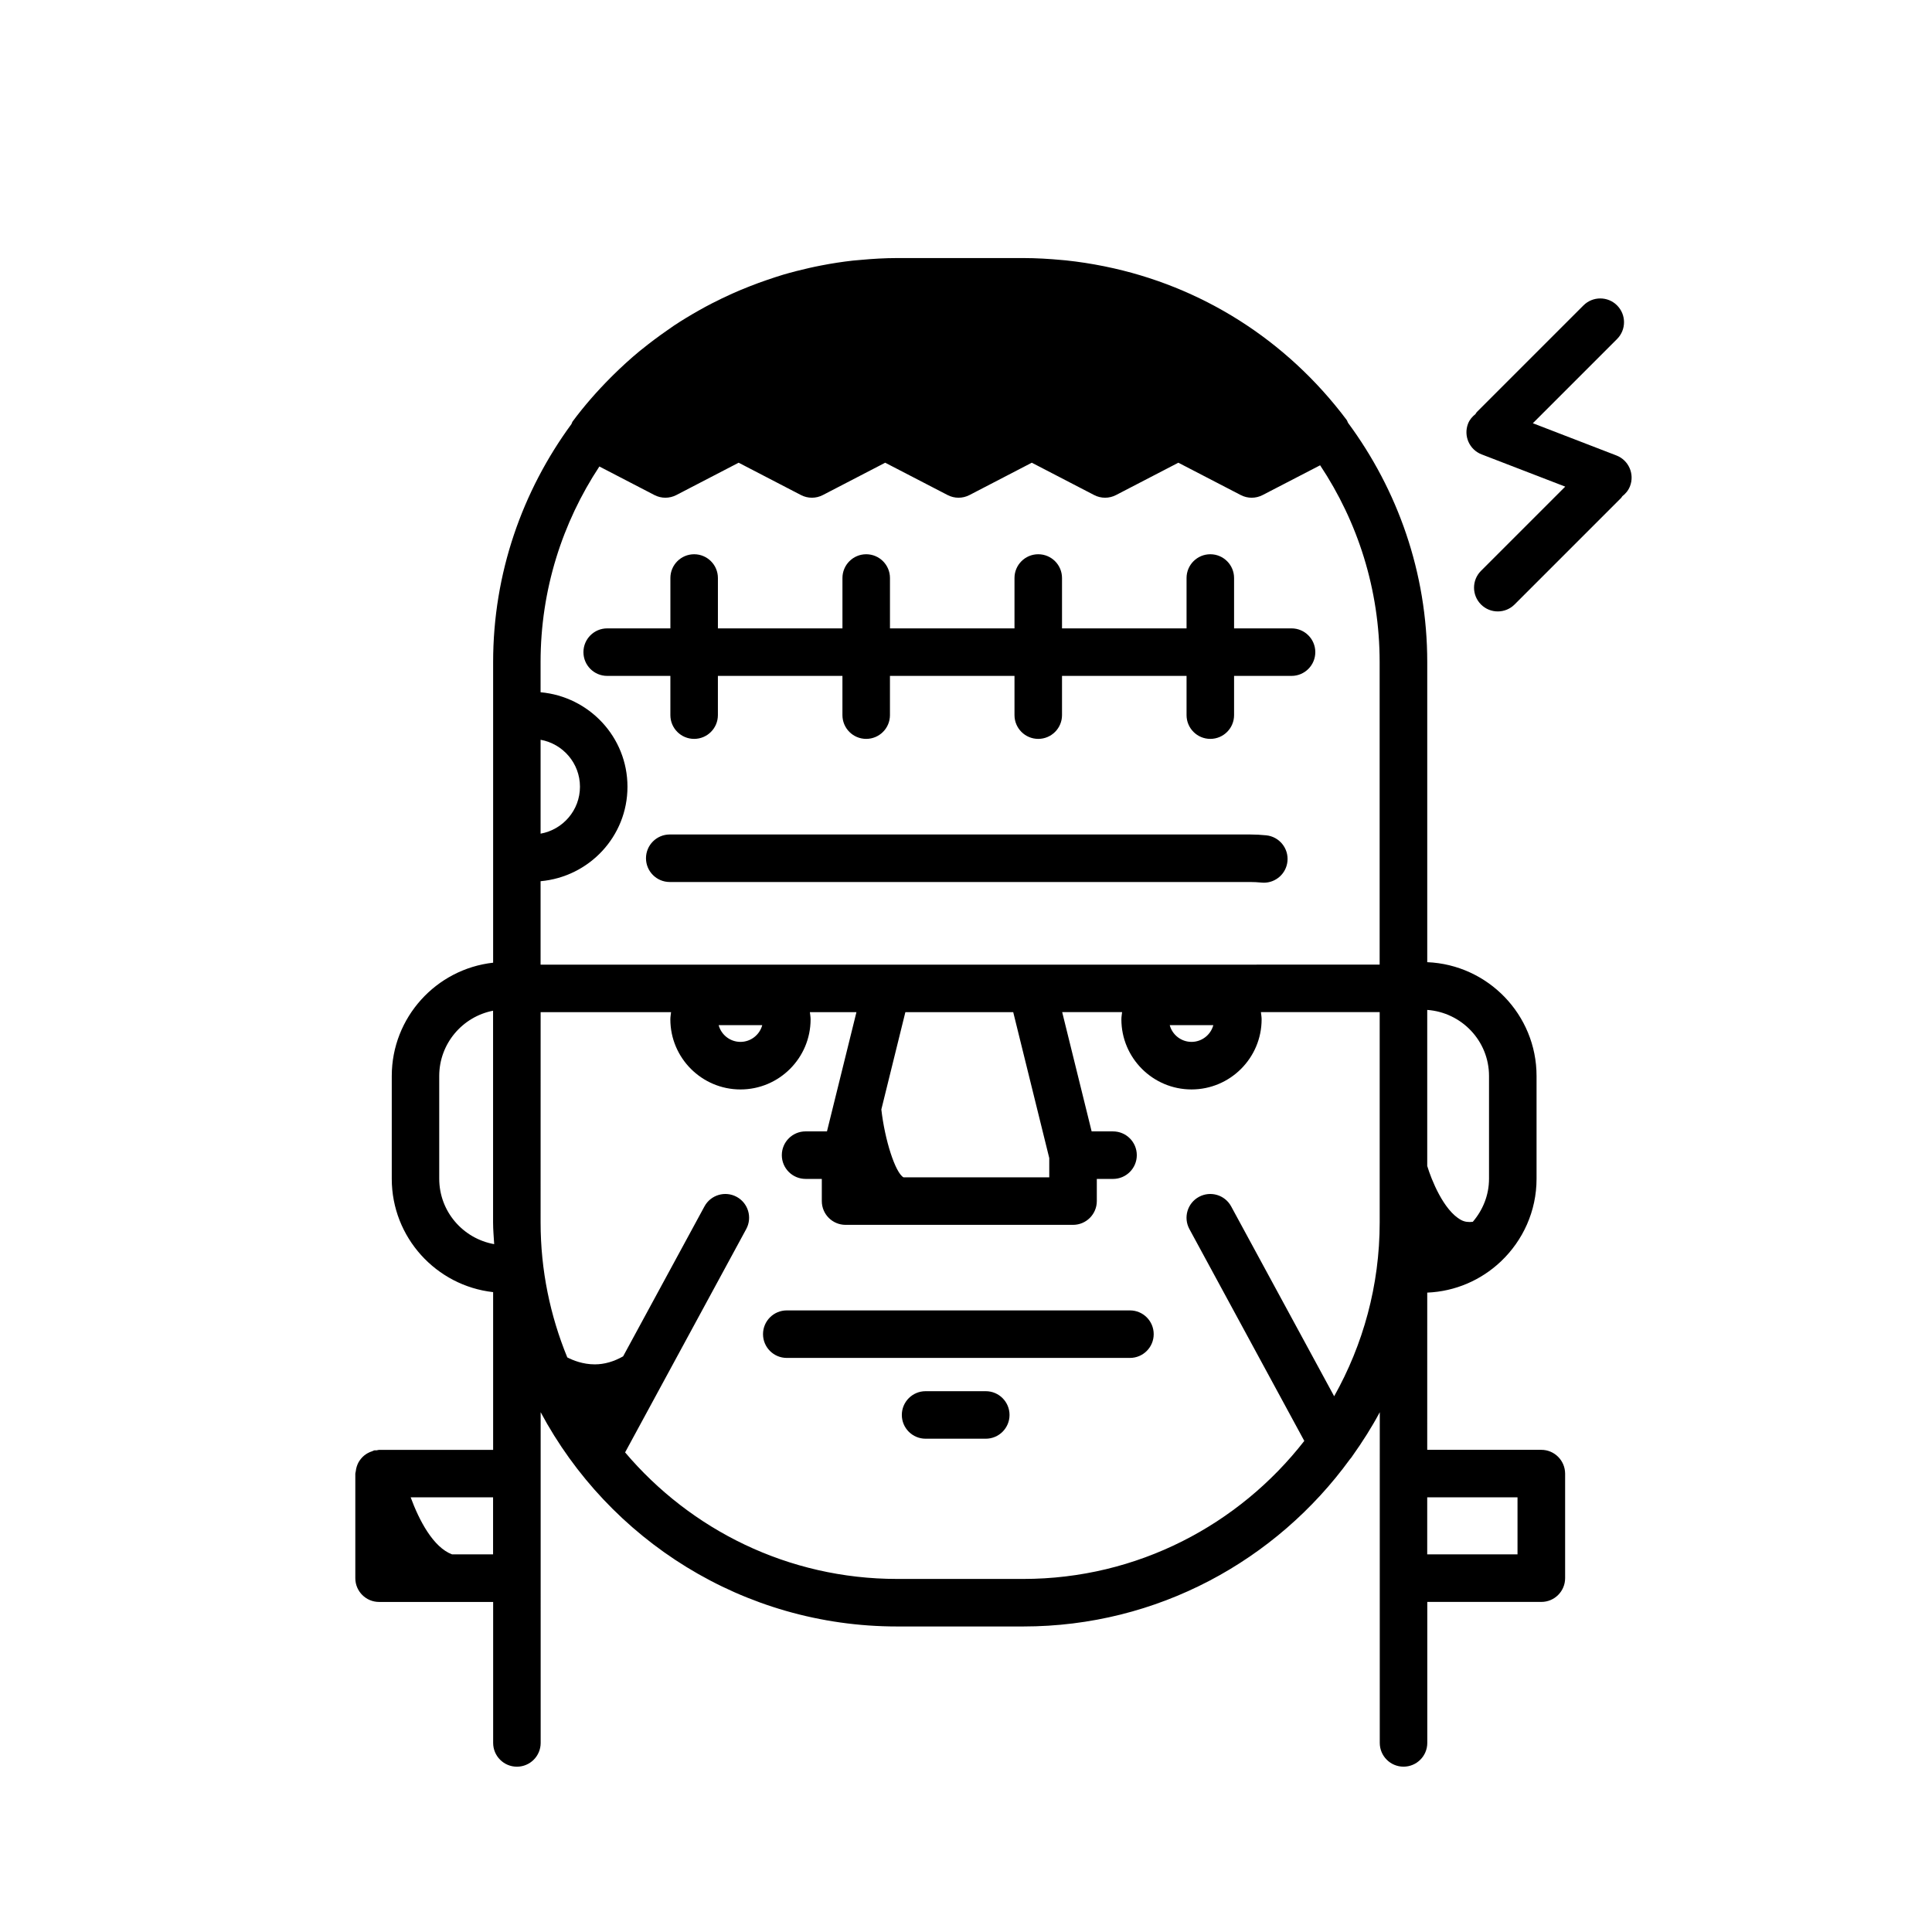 <?xml version="1.0" encoding="UTF-8"?>
<!-- The Best Svg Icon site in the world: iconSvg.co, Visit us! https://iconsvg.co -->
<svg fill="#000000" width="800px" height="800px" version="1.1" viewBox="144 144 512 512" xmlns="http://www.w3.org/2000/svg">
 <g>
  <path d="m479.57 365.37c-1.406-0.145-2.836-0.223-4.289-0.223h-153.79c-3.477 0-6.297 2.82-6.297 6.297 0 3.477 2.82 6.297 6.297 6.297h153.79c1.012 0 2.012 0.055 2.996 0.152 0.223 0.023 0.438 0.035 0.656 0.035 3.188 0 5.926-2.414 6.254-5.652 0.359-3.453-2.16-6.555-5.617-6.906z"/>
  <path d="m304.91 323.12h16.746v10.395c0 3.477 2.82 6.297 6.297 6.297 3.477 0 6.297-2.82 6.297-6.297v-10.395h33.004v10.395c0 3.477 2.82 6.297 6.297 6.297s6.297-2.82 6.297-6.297v-10.395h33.004v10.395c0 3.477 2.82 6.297 6.297 6.297 3.477 0 6.297-2.82 6.297-6.297v-10.395h33.004v10.395c0 3.477 2.82 6.297 6.297 6.297 3.477 0 6.297-2.82 6.297-6.297v-10.395h15.23c3.477 0 6.297-2.82 6.297-6.297 0-3.477-2.82-6.297-6.297-6.297h-15.23v-13.348c0-3.477-2.82-6.297-6.297-6.297-3.477 0-6.297 2.82-6.297 6.297v13.348h-33.004v-13.348c0-3.477-2.82-6.297-6.297-6.297-3.477 0-6.297 2.82-6.297 6.297v13.348h-33v-13.348c0-3.477-2.82-6.297-6.297-6.297-3.477 0-6.297 2.82-6.297 6.297v13.348h-33.004v-13.348c0-3.477-2.82-6.297-6.297-6.297s-6.297 2.82-6.297 6.297v13.348h-16.746c-3.477 0-6.297 2.82-6.297 6.297-0.008 3.477 2.816 6.297 6.293 6.297z"/>
  <path d="m552.46 528.22h-30.23l0.004-41.664c7.492-0.312 14.277-3.344 19.406-8.16 0.066-0.055 0.117-0.105 0.18-0.168 5.769-5.508 9.383-13.25 9.383-21.836v-27.242c0-16.246-12.887-29.492-28.969-30.164v-79.531c0-23.75-7.871-45.641-21-63.414-0.141-0.258-0.191-0.535-0.367-0.77-15.996-21.316-38.605-35.477-63.973-40.648-0.109-0.023-0.227-0.051-0.332-0.07-3.316-0.664-6.664-1.188-10.066-1.547-0.363-0.035-0.734-0.059-1.098-0.098-3.375-0.312-6.777-0.52-10.219-0.52h-33.438c-3.246 0-6.457 0.195-9.664 0.492-0.684 0.059-1.367 0.105-2.047 0.18-2.805 0.312-5.586 0.742-8.348 1.281-1.098 0.207-2.176 0.438-3.254 0.68-2.293 0.52-4.57 1.098-6.82 1.758-1.441 0.43-2.852 0.906-4.273 1.387-1.543 0.523-3.059 1.082-4.57 1.676-1.598 0.625-3.184 1.273-4.742 1.98-1.848 0.832-3.672 1.715-5.481 2.641-1.109 0.578-2.207 1.164-3.293 1.785-2.258 1.273-4.488 2.613-6.648 4.047-0.641 0.43-1.258 0.887-1.895 1.324-2.203 1.531-4.352 3.129-6.438 4.82-0.258 0.207-0.523 0.398-0.77 0.609-2.473 2.039-4.848 4.219-7.141 6.484-0.168 0.172-0.336 0.336-0.516 0.516-3.613 3.629-7.008 7.488-10.09 11.645-0.152 0.203-0.18 0.457-0.309 0.68-12.988 17.719-20.758 39.488-20.758 63.086v79.664c-15.09 1.684-26.863 14.5-26.863 30.031v27.242c0 15.531 11.773 28.348 26.863 30.031v41.801h-30.23c-0.227 0-0.418 0.105-0.641 0.125-0.211 0.023-0.402-0.039-0.613 0.004-0.203 0.039-0.352 0.172-0.543 0.23-0.434 0.133-0.828 0.297-1.215 0.516-0.336 0.188-0.645 0.387-0.945 0.637-0.316 0.266-0.59 0.543-0.852 0.867-0.258 0.312-0.469 0.625-0.66 0.973-0.188 0.348-0.328 0.711-0.453 1.098-0.125 0.402-0.207 0.801-0.25 1.234-0.02 0.211-0.121 0.398-0.121 0.613v27.711c0 3.477 2.82 6.297 6.297 6.297h30.23v37.363c0 3.477 2.82 6.297 6.297 6.297 3.477 0 6.297-2.82 6.297-6.297l-0.004-43.668v-43.98c18.035 33.746 53.594 56.785 94.465 56.785h33.438c35.574 0 67.059-17.508 86.535-44.281 0.289-0.301 0.508-0.621 0.727-0.961 2.625-3.691 5.062-7.523 7.211-11.539l-0.004 16.266v71.371c0 3.477 2.82 6.297 6.297 6.297 3.477 0 6.297-2.82 6.297-6.297v-37.363h30.23c3.477 0 6.297-2.82 6.297-6.297v-27.711c-0.016-3.477-2.836-6.297-6.312-6.297zm-13.855-99.074v27.242c0 4.367-1.656 8.316-4.297 11.406-1.102 0.125-2.133 0.047-3.129-0.5-4.637-2.519-7.891-10.781-8.949-14.305v-41.352c9.125 0.66 16.375 8.219 16.375 17.508zm-235.76-161.52 14.586 7.566c1.82 0.945 3.984 0.945 5.805 0l16.516-8.57 16.512 8.57c1.82 0.945 3.988 0.945 5.801 0l16.523-8.57 16.535 8.57c1.82 0.945 3.981 0.945 5.801 0l16.516-8.57 16.523 8.57c1.809 0.945 3.984 0.945 5.793 0l16.523-8.57 16.531 8.57c0.906 0.473 1.906 0.711 2.898 0.711 0.992 0 1.988-0.238 2.898-0.707l15.242-7.891c9.949 14.957 15.773 32.879 15.773 52.156v80.176l-222.36 0.004v-22.113c12.871-1.152 23.027-11.863 23.027-25.035 0-13.168-10.16-23.887-23.027-25.039v-7.996c0-19.137 5.762-36.938 15.578-51.832zm162.7 148.05c-0.684 2.551-3.019 4.434-5.777 4.434-2.762 0-5.098-1.883-5.777-4.434zm-43.48 35.223v5.113h-38.617c-2.168-1.184-4.961-9.844-5.883-17.996l6.367-25.785h28.582zm-76.059-35.223c-0.684 2.551-3.019 4.434-5.777 4.434-2.762 0-5.098-1.883-5.777-4.434zm-58.742-75.629c5.918 1.062 10.434 6.223 10.434 12.445 0 6.223-4.516 11.375-10.434 12.438zm-26.863 116.34v-27.242c0-8.57 6.152-15.715 14.27-17.297v56.121c0 1.941 0.188 3.828 0.293 5.742-8.258-1.465-14.562-8.656-14.562-17.324zm3.406 99.539c-5.012-1.875-8.73-9.02-10.973-15.113h21.836v15.113zm151.36 6.508h-33.438c-28.875 0-54.73-13.055-72.07-33.535l32.102-59.188c1.656-3.055 0.523-6.879-2.535-8.535-3.055-1.652-6.871-0.527-8.535 2.535l-21.555 39.734c-2.434 1.379-4.953 2.125-7.496 2.125-3.184 0-5.812-1.074-7.301-1.844-4.527-11.035-7.074-23.102-7.074-35.754l0.008-55.746h34.566c-0.066 0.637-0.188 1.258-0.188 1.906 0 10.242 8.332 18.582 18.582 18.582 10.246 0 18.582-8.332 18.582-18.582 0-0.648-0.121-1.27-0.188-1.906h12.34l-7.812 31.602h-5.668c-3.477 0-6.297 2.82-6.297 6.297s2.82 6.297 6.297 6.297h4.301v5.879c0 3.477 2.82 6.297 6.297 6.297h60.285c3.477 0 6.297-2.82 6.297-6.297v-5.875h4.301c3.477 0 6.297-2.82 6.297-6.297 0-3.477-2.82-6.297-6.297-6.297l-5.672-0.004-7.805-31.605h15.875c-0.066 0.637-0.188 1.258-0.188 1.906 0 10.242 8.332 18.582 18.582 18.582 10.246 0 18.582-8.332 18.582-18.582 0-0.645-0.121-1.27-0.188-1.906h31.477v55.742c0 16.723-4.41 32.414-12.066 46.055l-27.293-50.309c-1.656-3.062-5.481-4.188-8.535-2.535-3.059 1.656-4.191 5.481-2.535 8.535l30.449 56.145c-17.297 22.211-44.211 36.578-74.484 36.578zm130.99-6.508h-23.93v-15.113h23.93z"/>
  <path d="m443.45 491.27h-90.945c-3.477 0-6.297 2.82-6.297 6.297 0 3.477 2.82 6.297 6.297 6.297h90.941c3.477 0 6.297-2.82 6.297-6.297 0.004-3.477-2.816-6.297-6.293-6.297z"/>
  <path d="m405.24 512.68h-15.949c-3.477 0-6.297 2.82-6.297 6.297 0 3.477 2.82 6.297 6.297 6.297h15.949c3.477 0 6.297-2.82 6.297-6.297 0-3.477-2.82-6.297-6.297-6.297z"/>
  <path d="m572.36 264.7-22.141-8.539 22.32-22.32c2.457-2.457 2.457-6.445 0-8.906-2.457-2.465-6.445-2.457-8.906 0l-28.27 28.27c-0.156 0.156-0.215 0.359-0.348 0.523-0.832 0.676-1.559 1.48-1.969 2.551-1.254 3.25 0.363 6.891 3.606 8.141l22.148 8.539-22.324 22.324c-2.457 2.457-2.457 6.445 0 8.906 1.23 1.23 2.836 1.844 4.453 1.844 1.617 0 3.223-0.613 4.453-1.844l28.27-28.27c0.117-0.117 0.16-0.281 0.273-0.406 0.883-0.68 1.617-1.562 2.047-2.672 1.25-3.25-0.371-6.891-3.613-8.141z"/>
 </g>
</svg>